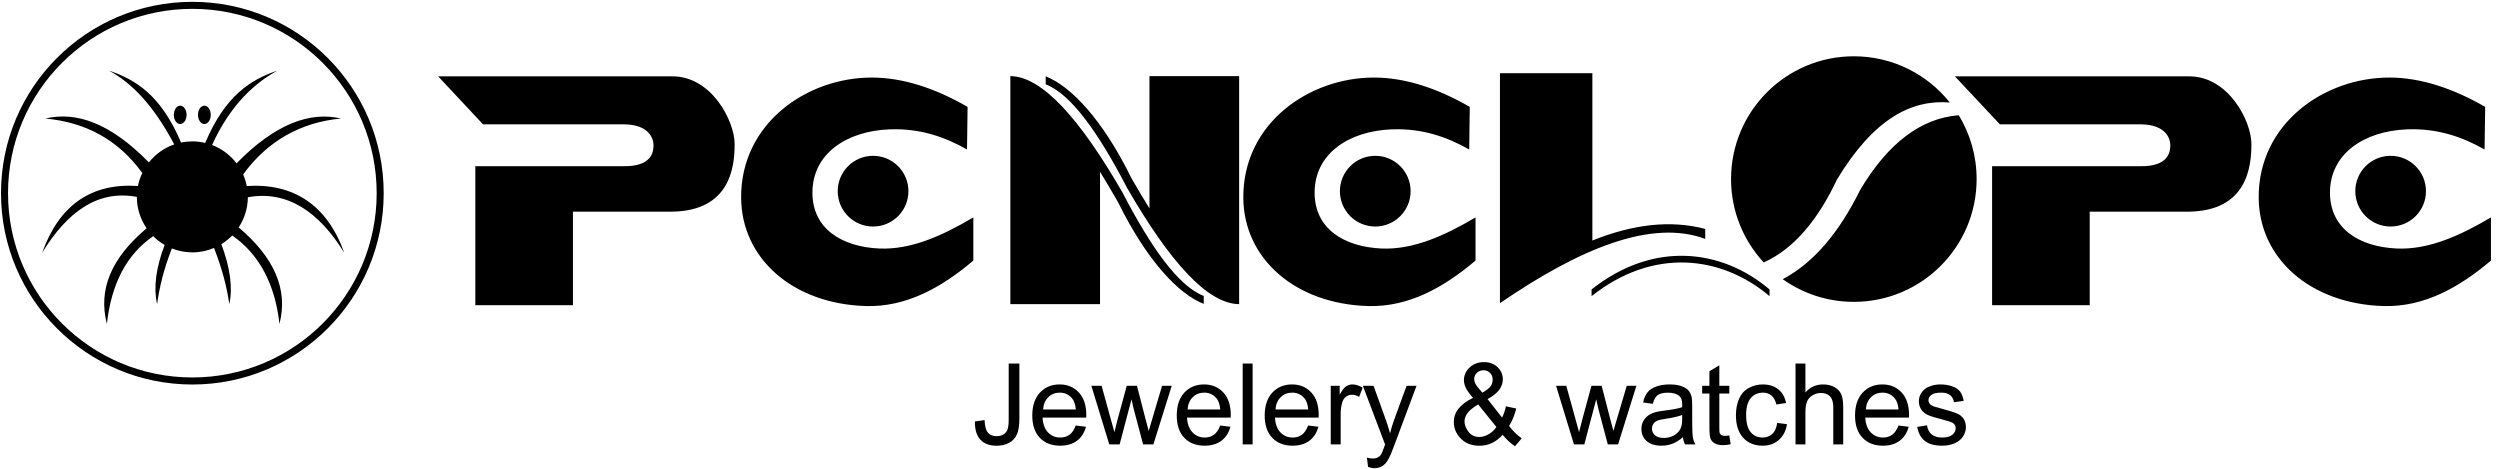 <?xml version="1.0" encoding="UTF-8"?>
<svg xmlns="http://www.w3.org/2000/svg" xmlns:xlink="http://www.w3.org/1999/xlink" width="224pt" height="42pt" viewBox="0 0 224 42" version="1.1">
<g id="surface1">
<path style=" stroke:none;fill-rule:evenodd;fill:rgb(0%,0%,0%);fill-opacity:1;" d="M 17.234 0.164 C 26.703 0.164 34.379 7.84 34.379 17.309 C 34.379 26.777 26.703 34.453 17.234 34.453 C 7.766 34.453 0.09 26.777 0.09 17.309 C 0.09 7.84 7.766 0.164 17.234 0.164 Z M 17.234 0.793 C 26.355 0.793 33.75 8.188 33.75 17.309 C 33.75 26.43 26.355 33.82 17.234 33.82 C 8.113 33.82 0.719 26.43 0.719 17.309 C 0.719 8.188 8.113 0.793 17.234 0.793 Z M 17.234 12.668 C 17.633 12.668 18.016 12.715 18.387 12.805 C 20.176 8.562 22.465 7.133 24.848 6.328 C 22.902 7.395 20.668 9.324 19 12.992 C 19.875 13.324 20.637 13.898 21.195 14.633 C 24.656 11.094 27.789 9.965 30.551 10.621 C 26.98 10.949 23.957 12.625 21.785 15.633 C 21.93 15.961 22.039 16.309 22.109 16.668 C 26.309 16.391 29.32 18.383 30.844 22.648 C 28.602 18.992 25.727 17.023 22.207 17.676 C 22.199 18.676 21.898 19.602 21.383 20.379 L 21.387 20.379 C 24.531 23.031 25.852 25.906 25.039 29.027 C 24.648 25.414 23.176 22.734 20.805 21.102 C 20.516 21.398 20.188 21.66 19.832 21.879 C 20.613 23.949 20.875 25.781 20.543 27.254 C 20.34 25.773 19.938 24.188 19.18 22.219 L 19.18 22.215 C 18.582 22.469 17.926 22.613 17.234 22.613 C 16.586 22.613 15.965 22.484 15.395 22.258 L 15.395 22.262 C 14.637 24.23 14.281 25.773 14.074 27.254 C 13.742 25.781 13.969 24.016 14.75 21.949 L 14.75 21.945 C 14.375 21.73 14.031 21.465 13.727 21.16 C 11.355 22.793 9.973 25.414 9.578 29.027 C 8.77 25.91 9.996 23.102 13.137 20.453 C 12.586 19.652 12.262 18.684 12.262 17.641 C 8.746 16.984 6.016 18.992 3.777 22.648 C 5.301 18.383 8.16 16.387 12.359 16.664 C 12.441 16.254 12.574 15.863 12.75 15.5 L 12.746 15.496 C 10.574 12.492 7.637 10.949 4.066 10.621 C 6.832 9.965 9.879 11.016 13.34 14.551 C 13.922 13.816 14.707 13.25 15.613 12.938 C 13.664 9.273 11.719 7.395 9.77 6.328 C 12.152 7.133 14.434 8.531 16.223 12.773 C 16.551 12.703 16.887 12.668 17.234 12.668 Z M 16.145 9.469 C 16.461 9.469 16.719 9.84 16.719 10.293 C 16.719 10.746 16.461 11.113 16.145 11.113 C 15.828 11.113 15.574 10.746 15.574 10.293 C 15.574 9.84 15.828 9.469 16.145 9.469 Z M 18.312 9.469 C 18.629 9.469 18.883 9.84 18.883 10.293 C 18.883 10.746 18.629 11.113 18.312 11.113 C 17.996 11.113 17.738 10.746 17.738 10.293 C 17.738 9.84 17.996 9.469 18.312 9.469 "/>
<path style=" stroke:none;fill-rule:evenodd;fill:rgb(0%,0%,0%);fill-opacity:1;" d="M 39.258 6.84 C 46.246 6.84 53.234 6.84 60.223 6.84 C 63.785 6.824 65.824 10.879 65.824 12.902 C 65.824 14.922 65.453 18.887 60.223 18.965 C 57.262 18.965 54.297 18.965 51.336 18.965 C 51.336 21.758 51.336 24.551 51.336 27.344 C 48.418 27.344 45.504 27.344 42.59 27.344 C 42.59 23.191 42.59 19.043 42.59 14.891 C 47.031 14.891 51.473 14.891 55.918 14.891 C 58.371 14.914 58.555 13.641 58.555 13.016 C 58.555 12.391 58.141 11.164 55.918 11.141 C 51.707 11.141 47.492 11.141 43.281 11.141 C 41.941 9.707 40.598 8.273 39.258 6.84 Z M 86.695 9.578 C 83.727 7.863 80.852 6.957 78.148 6.949 C 72.301 6.93 66.359 11.055 66.406 17.727 C 66.441 23.168 71.043 27.23 77.582 27.422 C 81.23 27.527 84.387 25.738 87.211 23.348 C 87.211 22.059 87.211 20.77 87.211 19.48 C 84.395 21.148 81.582 22.395 78.766 22.266 C 75.453 22.113 72.793 20.516 72.793 17.262 C 72.793 13.789 75.824 11.746 79.691 11.59 C 82.457 11.48 84.699 12.293 86.645 13.395 C 86.66 12.121 86.68 10.852 86.695 9.578 Z M 78.227 13.961 C 79.977 13.961 81.395 15.379 81.395 17.129 C 81.395 18.879 79.977 20.297 78.227 20.297 C 76.477 20.297 75.059 18.879 75.059 17.129 C 75.059 15.379 76.477 13.961 78.227 13.961 Z M 131.691 9.578 C 128.723 7.863 125.848 6.957 123.145 6.949 C 117.297 6.93 111.355 11.055 111.402 17.727 C 111.438 23.168 116.039 27.23 122.578 27.422 C 126.227 27.527 129.383 25.738 132.207 23.348 C 132.207 22.059 132.207 20.77 132.207 19.48 C 129.391 21.148 126.574 22.395 123.762 22.266 C 120.449 22.113 117.789 20.516 117.789 17.262 C 117.789 13.789 120.82 11.746 124.688 11.59 C 127.453 11.48 129.695 12.293 131.641 13.395 C 131.656 12.121 131.676 10.852 131.691 9.578 Z M 123.223 13.961 C 124.973 13.961 126.391 15.379 126.391 17.129 C 126.391 18.879 124.973 20.297 123.223 20.297 C 121.473 20.297 120.055 18.879 120.055 17.129 C 120.055 15.379 121.473 13.961 123.223 13.961 Z M 222.672 9.578 C 219.703 7.863 216.824 6.957 214.121 6.949 C 208.277 6.93 202.336 11.055 202.379 17.727 C 202.418 23.168 207.02 27.23 213.555 27.422 C 217.207 27.527 220.363 25.738 223.188 23.348 C 223.188 22.059 223.188 20.77 223.188 19.48 C 220.371 21.148 217.555 22.395 214.738 22.266 C 211.426 22.113 208.766 20.516 208.766 17.262 C 208.766 13.789 211.797 11.746 215.668 11.59 C 218.434 11.48 220.676 12.293 222.617 13.395 C 222.637 12.121 222.652 10.852 222.672 9.578 Z M 214.199 13.961 C 215.949 13.961 217.367 15.379 217.367 17.129 C 217.367 18.879 215.949 20.297 214.199 20.297 C 212.453 20.297 211.035 18.879 211.035 17.129 C 211.035 15.379 212.453 13.961 214.199 13.961 Z M 175.16 6.84 C 182.148 6.84 189.137 6.84 196.129 6.84 C 199.691 6.824 201.727 10.879 201.727 12.902 C 201.727 14.922 201.355 18.887 196.129 18.965 C 193.164 18.965 190.203 18.965 187.238 18.965 C 187.238 21.758 187.238 24.551 187.238 27.344 C 184.324 27.344 181.406 27.344 178.492 27.344 C 178.492 23.191 178.492 19.043 178.492 14.891 C 182.938 14.891 187.379 14.891 191.82 14.891 C 194.273 14.914 194.461 13.641 194.461 13.016 C 194.461 12.391 194.043 11.164 191.82 11.141 C 187.609 11.141 183.398 11.141 179.188 11.141 C 177.844 9.707 176.504 8.273 175.16 6.84 Z M 166.102 5.043 C 169.586 5.043 172.688 6.66 174.703 9.184 C 171.254 8.898 167.867 10.66 164.598 16.078 C 162.91 19.645 160.789 22.27 158.031 23.516 C 156.215 21.555 155.102 18.93 155.102 16.047 C 155.102 9.969 160.027 5.043 166.102 5.043 Z M 175.504 10.324 C 176.52 11.992 177.105 13.949 177.105 16.047 C 177.105 22.121 172.18 27.047 166.102 27.047 C 163.73 27.047 161.531 26.293 159.734 25.016 C 162.617 23.484 164.859 20.684 166.672 17.016 C 169.168 12.824 172.113 10.594 175.504 10.324 Z M 107.855 26.516 L 107.855 27.227 C 105.578 26.348 102.727 23.301 100.164 18.09 C 99.613 17.133 99.082 16.234 98.562 15.395 L 98.562 27.25 L 90.527 27.25 C 90.527 20.441 90.527 13.629 90.527 6.82 C 93.355 6.84 96.746 10.617 100.559 17.219 C 103.117 22.156 105.578 25.637 107.855 26.516 Z M 93.695 7.555 L 93.695 6.844 C 95.977 7.723 98.828 10.77 101.387 15.984 C 101.938 16.938 102.473 17.836 102.992 18.676 L 102.992 6.82 L 111.027 6.82 C 111.027 13.629 111.027 20.441 111.027 27.25 C 108.195 27.23 104.809 23.457 100.996 16.852 C 98.434 11.914 95.977 8.434 93.695 7.555 Z M 134.395 27.164 C 141.664 22.184 148.031 19.633 152.789 21.406 C 152.789 21.105 152.789 20.809 152.789 20.512 C 149.66 19.684 146.273 20.105 142.676 21.551 L 142.676 6.559 L 134.395 6.559 C 134.395 13.426 134.395 20.297 134.395 27.164 Z M 158.551 25.934 L 158.551 26.535 C 154.246 22.887 148.121 22.156 142.605 26.535 L 142.605 25.934 C 148.121 21.559 154.246 22.285 158.551 25.934 "/>
<path style=" stroke:none;fill-rule:nonzero;fill:rgb(0%,0%,0%);fill-opacity:1;" d="M 87.352 37.758 L 88.219 37.641 C 88.238 38.195 88.344 38.574 88.527 38.777 C 88.715 38.98 88.969 39.082 89.297 39.082 C 89.535 39.082 89.742 39.031 89.918 38.918 C 90.094 38.809 90.215 38.66 90.277 38.469 C 90.344 38.277 90.379 37.977 90.379 37.562 L 90.379 32.57 L 91.336 32.57 L 91.336 37.508 C 91.336 38.113 91.266 38.586 91.117 38.918 C 90.969 39.25 90.738 39.504 90.422 39.676 C 90.102 39.852 89.727 39.938 89.301 39.938 C 88.664 39.938 88.176 39.758 87.84 39.391 C 87.5 39.023 87.34 38.48 87.352 37.758 Z M 96.383 38.125 L 97.305 38.238 C 97.156 38.777 96.891 39.195 96.5 39.488 C 96.105 39.785 95.605 39.934 94.996 39.934 C 94.227 39.934 93.617 39.699 93.168 39.227 C 92.719 38.754 92.492 38.09 92.492 37.234 C 92.492 36.352 92.723 35.668 93.176 35.18 C 93.633 34.691 94.219 34.445 94.945 34.445 C 95.648 34.445 96.223 34.688 96.664 35.164 C 97.109 35.641 97.332 36.316 97.332 37.18 C 97.332 37.234 97.332 37.312 97.328 37.418 L 93.414 37.418 C 93.445 37.996 93.609 38.438 93.902 38.742 C 94.195 39.051 94.562 39.203 95 39.203 C 95.324 39.203 95.605 39.117 95.836 38.945 C 96.066 38.773 96.25 38.5 96.383 38.125 Z M 93.461 36.688 L 96.395 36.688 C 96.355 36.246 96.242 35.914 96.059 35.695 C 95.773 35.352 95.406 35.18 94.957 35.18 C 94.547 35.18 94.203 35.316 93.926 35.59 C 93.648 35.863 93.492 36.23 93.461 36.688 Z M 99.391 39.816 L 97.785 34.566 L 98.703 34.566 L 99.539 37.598 L 99.852 38.723 C 99.863 38.668 99.953 38.305 100.121 37.641 L 100.957 34.566 L 101.871 34.566 L 102.656 37.609 L 102.922 38.613 L 103.223 37.602 L 104.121 34.566 L 104.988 34.566 L 103.344 39.816 L 102.422 39.816 L 101.586 36.672 L 101.383 35.777 L 100.32 39.816 Z M 109.328 38.125 L 110.246 38.238 C 110.102 38.777 109.832 39.195 109.441 39.488 C 109.047 39.785 108.547 39.934 107.938 39.934 C 107.172 39.934 106.562 39.699 106.113 39.227 C 105.66 38.754 105.438 38.09 105.438 37.234 C 105.438 36.352 105.664 35.668 106.117 35.18 C 106.574 34.691 107.164 34.445 107.891 34.445 C 108.59 34.445 109.164 34.688 109.609 35.164 C 110.055 35.641 110.277 36.316 110.277 37.18 C 110.277 37.234 110.273 37.312 110.27 37.418 L 106.355 37.418 C 106.391 37.996 106.555 38.438 106.848 38.742 C 107.141 39.051 107.504 39.203 107.941 39.203 C 108.27 39.203 108.547 39.117 108.777 38.945 C 109.012 38.773 109.191 38.5 109.328 38.125 Z M 106.406 36.688 L 109.336 36.688 C 109.297 36.246 109.184 35.914 109 35.695 C 108.719 35.352 108.352 35.18 107.898 35.18 C 107.492 35.18 107.145 35.316 106.867 35.59 C 106.59 35.863 106.438 36.23 106.406 36.688 Z M 111.344 39.816 L 111.344 32.57 L 112.234 32.57 L 112.234 39.816 Z M 117.207 38.125 L 118.129 38.238 C 117.98 38.777 117.715 39.195 117.32 39.488 C 116.93 39.785 116.43 39.934 115.82 39.934 C 115.051 39.934 114.441 39.699 113.992 39.227 C 113.543 38.754 113.316 38.09 113.316 37.234 C 113.316 36.352 113.547 35.668 114 35.18 C 114.453 34.691 115.043 34.445 115.77 34.445 C 116.473 34.445 117.047 34.688 117.488 35.164 C 117.934 35.641 118.156 36.316 118.156 37.18 C 118.156 37.234 118.156 37.312 118.152 37.418 L 114.238 37.418 C 114.27 37.996 114.434 38.438 114.727 38.742 C 115.02 39.051 115.387 39.203 115.824 39.203 C 116.148 39.203 116.43 39.117 116.66 38.945 C 116.891 38.773 117.07 38.5 117.207 38.125 Z M 114.285 36.688 L 117.219 36.688 C 117.18 36.246 117.066 35.914 116.883 35.695 C 116.598 35.352 116.23 35.18 115.781 35.18 C 115.371 35.18 115.027 35.316 114.75 35.59 C 114.469 35.863 114.316 36.23 114.285 36.688 Z M 119.234 39.816 L 119.234 34.566 L 120.035 34.566 L 120.035 35.363 C 120.238 34.988 120.43 34.742 120.602 34.625 C 120.773 34.508 120.965 34.445 121.172 34.445 C 121.473 34.445 121.777 34.543 122.09 34.734 L 121.781 35.562 C 121.562 35.43 121.348 35.367 121.129 35.367 C 120.934 35.367 120.758 35.426 120.605 35.543 C 120.449 35.66 120.34 35.82 120.273 36.031 C 120.176 36.344 120.125 36.691 120.125 37.066 L 120.125 39.816 Z M 122.578 41.836 L 122.477 41.004 C 122.672 41.055 122.844 41.082 122.988 41.082 C 123.184 41.082 123.344 41.047 123.461 40.98 C 123.582 40.918 123.676 40.824 123.754 40.707 C 123.812 40.617 123.898 40.395 124.023 40.043 C 124.043 39.992 124.07 39.922 124.105 39.828 L 122.113 34.566 L 123.07 34.566 L 124.164 37.605 C 124.305 37.992 124.434 38.398 124.547 38.824 C 124.648 38.414 124.77 38.016 124.91 37.625 L 126.031 34.566 L 126.922 34.566 L 124.926 39.906 C 124.711 40.484 124.547 40.879 124.426 41.098 C 124.27 41.391 124.086 41.605 123.883 41.742 C 123.676 41.879 123.434 41.949 123.152 41.949 C 122.98 41.949 122.789 41.91 122.578 41.836 Z M 134.637 38.961 C 134.344 39.289 134.02 39.531 133.676 39.695 C 133.328 39.859 132.953 39.938 132.555 39.938 C 131.812 39.938 131.223 39.691 130.789 39.188 C 130.434 38.781 130.262 38.324 130.262 37.82 C 130.262 37.371 130.402 36.965 130.691 36.605 C 130.98 36.242 131.41 35.926 131.984 35.652 C 131.656 35.277 131.441 34.973 131.332 34.738 C 131.223 34.508 131.168 34.281 131.168 34.062 C 131.168 33.625 131.34 33.25 131.68 32.926 C 132.02 32.605 132.453 32.445 132.969 32.445 C 133.465 32.445 133.867 32.598 134.184 32.898 C 134.496 33.203 134.652 33.566 134.652 33.992 C 134.652 34.68 134.199 35.27 133.285 35.758 L 134.586 37.414 C 134.734 37.121 134.852 36.789 134.93 36.406 L 135.855 36.602 C 135.695 37.234 135.484 37.758 135.211 38.164 C 135.547 38.605 135.922 38.977 136.344 39.277 L 135.746 39.984 C 135.387 39.754 135.016 39.414 134.637 38.961 Z M 132.824 35.184 C 133.211 34.957 133.461 34.758 133.574 34.586 C 133.688 34.414 133.742 34.227 133.742 34.016 C 133.742 33.77 133.664 33.566 133.512 33.414 C 133.352 33.254 133.16 33.176 132.926 33.176 C 132.684 33.176 132.484 33.254 132.324 33.41 C 132.164 33.562 132.086 33.754 132.086 33.977 C 132.086 34.09 132.113 34.207 132.172 34.332 C 132.227 34.457 132.316 34.586 132.43 34.723 Z M 134.078 38.258 L 132.445 36.238 C 131.965 36.523 131.637 36.789 131.473 37.035 C 131.301 37.281 131.219 37.523 131.219 37.766 C 131.219 38.059 131.336 38.363 131.57 38.68 C 131.805 38.996 132.133 39.152 132.562 39.152 C 132.828 39.152 133.105 39.07 133.391 38.902 C 133.676 38.738 133.902 38.523 134.078 38.258 Z M 141.027 39.816 L 139.422 34.566 L 140.34 34.566 L 141.176 37.598 L 141.484 38.723 C 141.5 38.668 141.59 38.305 141.758 37.641 L 142.594 34.566 L 143.508 34.566 L 144.293 37.609 L 144.559 38.613 L 144.859 37.602 L 145.758 34.566 L 146.621 34.566 L 144.98 39.816 L 144.059 39.816 L 143.223 36.672 L 143.02 35.777 L 141.957 39.816 Z M 150.797 39.168 C 150.465 39.449 150.148 39.645 149.844 39.762 C 149.539 39.875 149.211 39.934 148.863 39.934 C 148.285 39.934 147.844 39.793 147.531 39.512 C 147.223 39.23 147.07 38.871 147.07 38.434 C 147.07 38.176 147.125 37.941 147.242 37.727 C 147.359 37.516 147.516 37.344 147.703 37.215 C 147.895 37.086 148.105 36.988 148.344 36.926 C 148.52 36.879 148.781 36.832 149.133 36.789 C 149.852 36.703 150.383 36.602 150.723 36.484 C 150.727 36.363 150.727 36.285 150.727 36.254 C 150.727 35.891 150.641 35.633 150.473 35.488 C 150.246 35.285 149.91 35.184 149.461 35.184 C 149.043 35.184 148.734 35.258 148.531 35.402 C 148.336 35.551 148.188 35.809 148.09 36.184 L 147.223 36.062 C 147.301 35.691 147.43 35.391 147.613 35.164 C 147.793 34.934 148.055 34.754 148.398 34.633 C 148.742 34.508 149.137 34.445 149.59 34.445 C 150.039 34.445 150.402 34.5 150.68 34.605 C 150.961 34.711 151.168 34.844 151.301 35.004 C 151.434 35.164 151.523 35.363 151.578 35.609 C 151.605 35.762 151.621 36.035 151.621 36.43 L 151.621 37.617 C 151.621 38.445 151.641 38.969 151.68 39.184 C 151.715 39.402 151.793 39.613 151.902 39.816 L 150.973 39.816 C 150.883 39.633 150.82 39.418 150.797 39.168 Z M 150.723 37.18 C 150.398 37.312 149.914 37.426 149.27 37.52 C 148.902 37.57 148.645 37.629 148.492 37.695 C 148.34 37.762 148.223 37.855 148.141 37.984 C 148.059 38.113 148.016 38.25 148.016 38.406 C 148.016 38.645 148.109 38.844 148.285 39 C 148.465 39.156 148.73 39.238 149.074 39.238 C 149.418 39.238 149.723 39.164 149.988 39.012 C 150.258 38.863 150.453 38.656 150.578 38.398 C 150.676 38.195 150.723 37.898 150.723 37.508 Z M 154.945 39.02 L 155.07 39.805 C 154.824 39.859 154.598 39.887 154.402 39.887 C 154.078 39.887 153.828 39.836 153.648 39.73 C 153.473 39.629 153.348 39.496 153.273 39.328 C 153.199 39.164 153.164 38.812 153.164 38.277 L 153.164 35.258 L 152.512 35.258 L 152.512 34.566 L 153.164 34.566 L 153.164 33.266 L 154.051 32.73 L 154.051 34.566 L 154.945 34.566 L 154.945 35.258 L 154.051 35.258 L 154.051 38.328 C 154.051 38.582 154.062 38.746 154.094 38.816 C 154.129 38.891 154.18 38.949 154.25 38.992 C 154.32 39.031 154.422 39.055 154.551 39.055 C 154.652 39.055 154.781 39.043 154.945 39.02 Z M 159.238 37.891 L 160.113 38.008 C 160.02 38.609 159.773 39.082 159.379 39.422 C 158.988 39.766 158.504 39.934 157.93 39.934 C 157.211 39.934 156.633 39.699 156.195 39.23 C 155.762 38.762 155.539 38.09 155.539 37.211 C 155.539 36.645 155.637 36.148 155.824 35.723 C 156.012 35.297 156.297 34.977 156.684 34.766 C 157.066 34.555 157.484 34.445 157.934 34.445 C 158.504 34.445 158.973 34.594 159.332 34.879 C 159.695 35.168 159.93 35.578 160.031 36.109 L 159.164 36.242 C 159.082 35.891 158.938 35.625 158.73 35.445 C 158.52 35.27 158.266 35.18 157.969 35.18 C 157.52 35.18 157.156 35.34 156.875 35.66 C 156.598 35.98 156.453 36.488 156.453 37.188 C 156.453 37.891 156.59 38.402 156.863 38.723 C 157.133 39.043 157.484 39.203 157.922 39.203 C 158.27 39.203 158.559 39.094 158.797 38.883 C 159.027 38.668 159.176 38.336 159.238 37.891 Z M 160.879 39.816 L 160.879 32.57 L 161.766 32.57 L 161.766 35.168 C 162.18 34.688 162.703 34.445 163.34 34.445 C 163.727 34.445 164.062 34.523 164.352 34.676 C 164.637 34.828 164.844 35.043 164.969 35.312 C 165.09 35.582 165.152 35.977 165.152 36.488 L 165.152 39.816 L 164.262 39.816 L 164.262 36.488 C 164.262 36.043 164.164 35.723 163.973 35.52 C 163.781 35.316 163.508 35.211 163.156 35.211 C 162.891 35.211 162.645 35.281 162.41 35.418 C 162.176 35.555 162.012 35.742 161.914 35.977 C 161.816 36.207 161.766 36.531 161.766 36.945 L 161.766 39.816 Z M 170.102 38.125 L 171.02 38.238 C 170.875 38.777 170.605 39.195 170.215 39.488 C 169.82 39.785 169.32 39.934 168.711 39.934 C 167.941 39.934 167.336 39.699 166.887 39.227 C 166.434 38.754 166.211 38.09 166.211 37.234 C 166.211 36.352 166.438 35.668 166.895 35.18 C 167.348 34.691 167.938 34.445 168.664 34.445 C 169.363 34.445 169.938 34.688 170.383 35.164 C 170.828 35.641 171.051 36.316 171.051 37.18 C 171.051 37.234 171.051 37.312 171.047 37.418 L 167.129 37.418 C 167.16 37.996 167.324 38.438 167.621 38.742 C 167.914 39.051 168.277 39.203 168.719 39.203 C 169.043 39.203 169.32 39.117 169.551 38.945 C 169.781 38.773 169.965 38.5 170.102 38.125 Z M 167.18 36.688 L 170.109 36.688 C 170.07 36.246 169.961 35.914 169.773 35.695 C 169.492 35.352 169.121 35.18 168.672 35.18 C 168.266 35.18 167.922 35.316 167.641 35.59 C 167.363 35.863 167.211 36.23 167.18 36.688 Z M 171.781 38.25 L 172.66 38.109 C 172.711 38.461 172.852 38.73 173.074 38.922 C 173.301 39.109 173.617 39.203 174.023 39.203 C 174.43 39.203 174.734 39.117 174.934 38.953 C 175.129 38.785 175.23 38.59 175.23 38.367 C 175.23 38.168 175.141 38.008 174.965 37.891 C 174.844 37.812 174.539 37.715 174.055 37.594 C 173.402 37.426 172.949 37.285 172.699 37.164 C 172.449 37.043 172.254 36.875 172.125 36.664 C 171.996 36.449 171.93 36.215 171.93 35.961 C 171.93 35.727 171.984 35.512 172.09 35.312 C 172.199 35.109 172.344 34.945 172.527 34.812 C 172.668 34.711 172.855 34.625 173.094 34.555 C 173.336 34.48 173.59 34.445 173.863 34.445 C 174.273 34.445 174.637 34.508 174.949 34.625 C 175.262 34.742 175.488 34.902 175.641 35.105 C 175.785 35.312 175.887 35.582 175.945 35.918 L 175.074 36.039 C 175.035 35.77 174.922 35.559 174.73 35.406 C 174.543 35.254 174.273 35.18 173.926 35.18 C 173.52 35.18 173.227 35.246 173.055 35.383 C 172.879 35.516 172.789 35.676 172.789 35.855 C 172.789 35.973 172.828 36.074 172.898 36.168 C 172.973 36.266 173.086 36.344 173.242 36.406 C 173.328 36.438 173.59 36.512 174.027 36.633 C 174.656 36.801 175.094 36.938 175.344 37.047 C 175.594 37.152 175.789 37.309 175.93 37.512 C 176.07 37.719 176.145 37.969 176.145 38.273 C 176.145 38.57 176.055 38.848 175.883 39.113 C 175.711 39.375 175.461 39.578 175.133 39.719 C 174.809 39.863 174.438 39.934 174.027 39.934 C 173.344 39.934 172.824 39.793 172.465 39.508 C 172.109 39.227 171.883 38.805 171.781 38.25 "/>
</g>
</svg>
